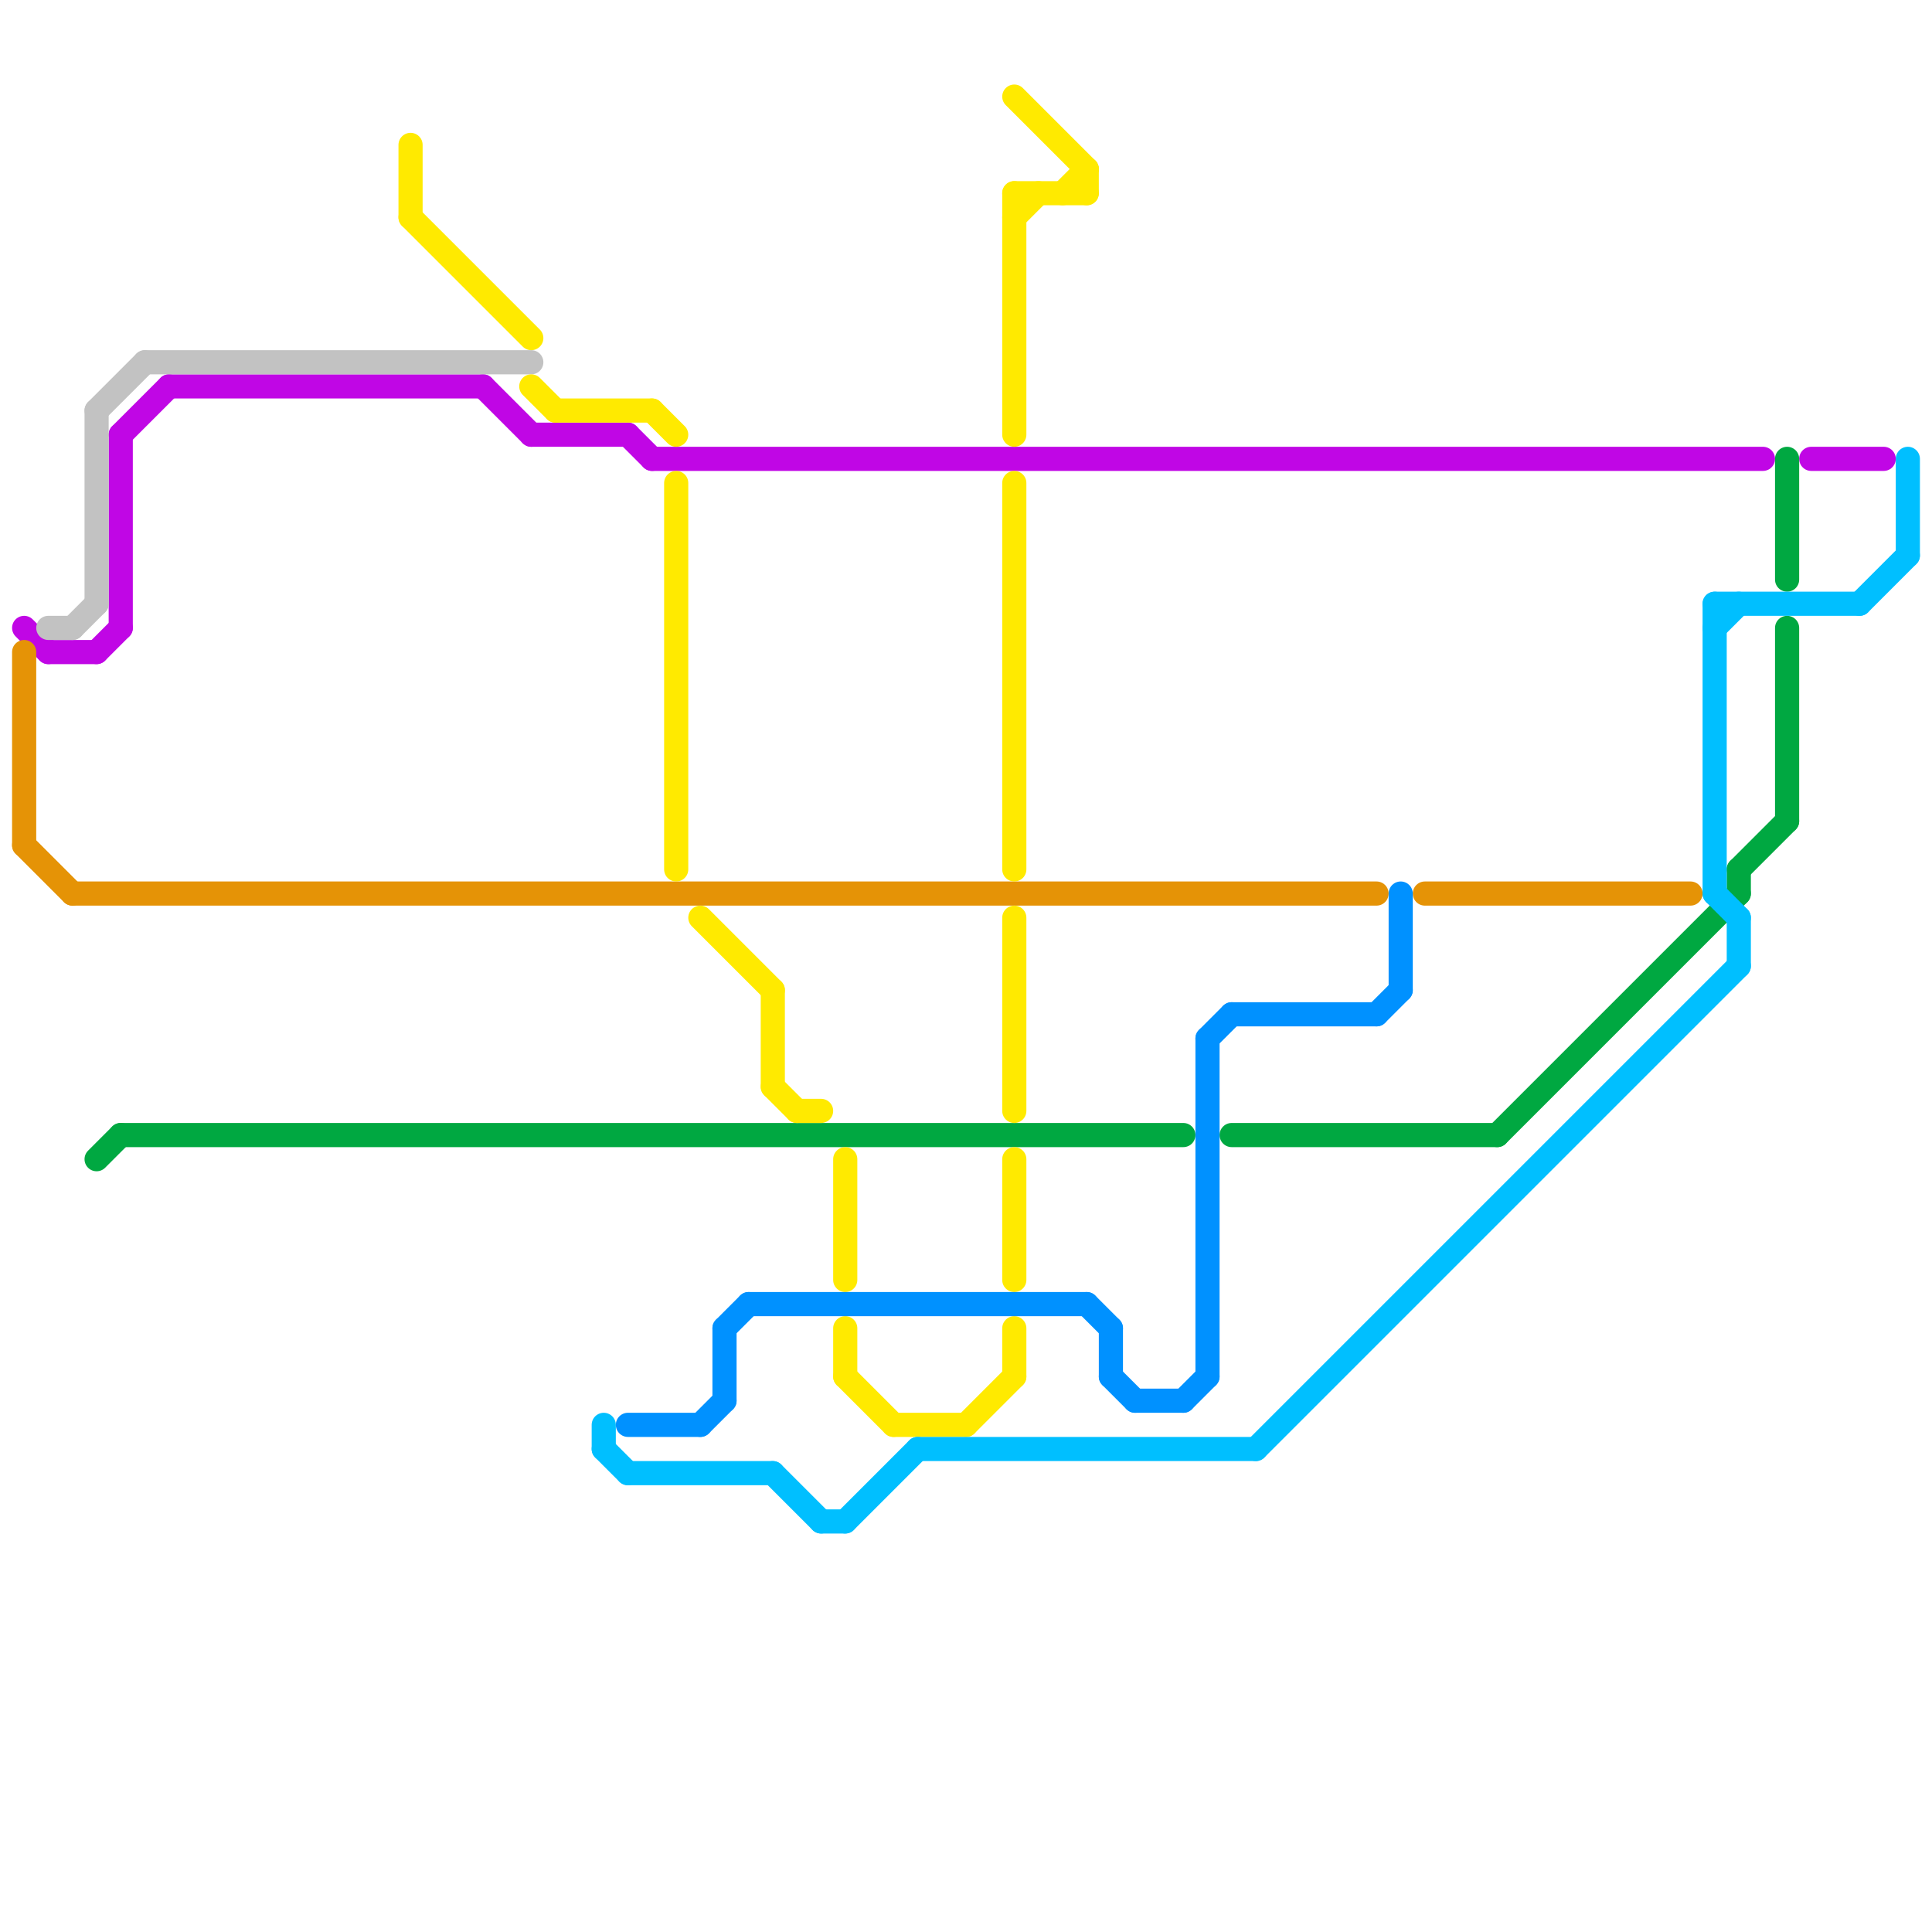 
<svg version="1.1" xmlns="http://www.w3.org/2000/svg" viewBox="0 0 80 80">
<style>text { font: 1px Helvetica; font-weight: 600; white-space: pre; dominant-baseline: central; } line { stroke-width: 1; fill: none; stroke-linecap: round; stroke-linejoin: round; } .c0 { stroke: #c006e5 } .c1 { stroke: #e59306 } .c2 { stroke: #c2c2c2 } .c3 { stroke: #00a841 } .c4 { stroke: #ffea00 } .c5 { stroke: #00bfff } .c6 { stroke: #0091ff }</style><defs><g id="wm-xf"><circle r="1.2" fill="#000"/><circle r="0.9" fill="#fff"/><circle r="0.6" fill="#000"/><circle r="0.3" fill="#fff"/></g><g id="wm"><circle r="0.6" fill="#000"/><circle r="0.3" fill="#fff"/></g></defs><line class="c0" x1="22" y1="18" x2="26" y2="18"/><line class="c0" x1="5" y1="18" x2="7" y2="16"/><line class="c0" x1="20" y1="16" x2="22" y2="18"/><line class="c0" x1="75" y1="19" x2="78" y2="19"/><line class="c0" x1="2" y1="27" x2="4" y2="27"/><line class="c0" x1="1" y1="26" x2="2" y2="27"/><line class="c0" x1="5" y1="18" x2="5" y2="26"/><line class="c0" x1="4" y1="27" x2="5" y2="26"/><line class="c0" x1="26" y1="18" x2="27" y2="19"/><line class="c0" x1="27" y1="19" x2="73" y2="19"/><line class="c0" x1="7" y1="16" x2="20" y2="16"/><line class="c1" x1="59" y1="37" x2="70" y2="37"/><line class="c1" x1="3" y1="37" x2="57" y2="37"/><line class="c1" x1="1" y1="27" x2="1" y2="35"/><line class="c1" x1="1" y1="35" x2="3" y2="37"/><line class="c2" x1="3" y1="26" x2="4" y2="25"/><line class="c2" x1="2" y1="26" x2="3" y2="26"/><line class="c2" x1="6" y1="15" x2="22" y2="15"/><line class="c2" x1="4" y1="17" x2="4" y2="25"/><line class="c2" x1="4" y1="17" x2="6" y2="15"/><line class="c3" x1="62" y1="47" x2="72" y2="37"/><line class="c3" x1="72" y1="36" x2="74" y2="34"/><line class="c3" x1="72" y1="36" x2="72" y2="37"/><line class="c3" x1="5" y1="47" x2="49" y2="47"/><line class="c3" x1="74" y1="19" x2="74" y2="24"/><line class="c3" x1="74" y1="26" x2="74" y2="34"/><line class="c3" x1="4" y1="48" x2="5" y2="47"/><line class="c3" x1="51" y1="47" x2="62" y2="47"/><line class="c4" x1="42" y1="48" x2="42" y2="53"/><line class="c4" x1="17" y1="9" x2="22" y2="14"/><line class="c4" x1="32" y1="41" x2="32" y2="45"/><line class="c4" x1="28" y1="20" x2="28" y2="36"/><line class="c4" x1="33" y1="46" x2="34" y2="46"/><line class="c4" x1="27" y1="17" x2="28" y2="18"/><line class="c4" x1="42" y1="20" x2="42" y2="36"/><line class="c4" x1="44" y1="8" x2="45" y2="7"/><line class="c4" x1="32" y1="45" x2="33" y2="46"/><line class="c4" x1="42" y1="38" x2="42" y2="46"/><line class="c4" x1="35" y1="55" x2="35" y2="57"/><line class="c4" x1="42" y1="55" x2="42" y2="57"/><line class="c4" x1="40" y1="59" x2="42" y2="57"/><line class="c4" x1="45" y1="7" x2="45" y2="8"/><line class="c4" x1="29" y1="38" x2="32" y2="41"/><line class="c4" x1="22" y1="16" x2="23" y2="17"/><line class="c4" x1="17" y1="6" x2="17" y2="9"/><line class="c4" x1="35" y1="48" x2="35" y2="53"/><line class="c4" x1="42" y1="4" x2="45" y2="7"/><line class="c4" x1="42" y1="8" x2="45" y2="8"/><line class="c4" x1="42" y1="9" x2="43" y2="8"/><line class="c4" x1="23" y1="17" x2="27" y2="17"/><line class="c4" x1="42" y1="8" x2="42" y2="18"/><line class="c4" x1="35" y1="57" x2="37" y2="59"/><line class="c4" x1="37" y1="59" x2="40" y2="59"/><line class="c5" x1="38" y1="60" x2="52" y2="60"/><line class="c5" x1="77" y1="25" x2="79" y2="23"/><line class="c5" x1="25" y1="60" x2="26" y2="61"/><line class="c5" x1="71" y1="25" x2="77" y2="25"/><line class="c5" x1="71" y1="25" x2="71" y2="37"/><line class="c5" x1="35" y1="63" x2="38" y2="60"/><line class="c5" x1="71" y1="26" x2="72" y2="25"/><line class="c5" x1="32" y1="61" x2="34" y2="63"/><line class="c5" x1="25" y1="59" x2="25" y2="60"/><line class="c5" x1="26" y1="61" x2="32" y2="61"/><line class="c5" x1="34" y1="63" x2="35" y2="63"/><line class="c5" x1="79" y1="19" x2="79" y2="23"/><line class="c5" x1="72" y1="38" x2="72" y2="40"/><line class="c5" x1="52" y1="60" x2="72" y2="40"/><line class="c5" x1="71" y1="37" x2="72" y2="38"/><line class="c6" x1="50" y1="43" x2="51" y2="42"/><line class="c6" x1="30" y1="55" x2="30" y2="58"/><line class="c6" x1="26" y1="59" x2="29" y2="59"/><line class="c6" x1="31" y1="54" x2="45" y2="54"/><line class="c6" x1="50" y1="43" x2="50" y2="57"/><line class="c6" x1="49" y1="58" x2="50" y2="57"/><line class="c6" x1="57" y1="42" x2="58" y2="41"/><line class="c6" x1="46" y1="57" x2="47" y2="58"/><line class="c6" x1="30" y1="55" x2="31" y2="54"/><line class="c6" x1="46" y1="55" x2="46" y2="57"/><line class="c6" x1="45" y1="54" x2="46" y2="55"/><line class="c6" x1="58" y1="37" x2="58" y2="41"/><line class="c6" x1="51" y1="42" x2="57" y2="42"/><line class="c6" x1="47" y1="58" x2="49" y2="58"/><line class="c6" x1="29" y1="59" x2="30" y2="58"/>
</svg>
